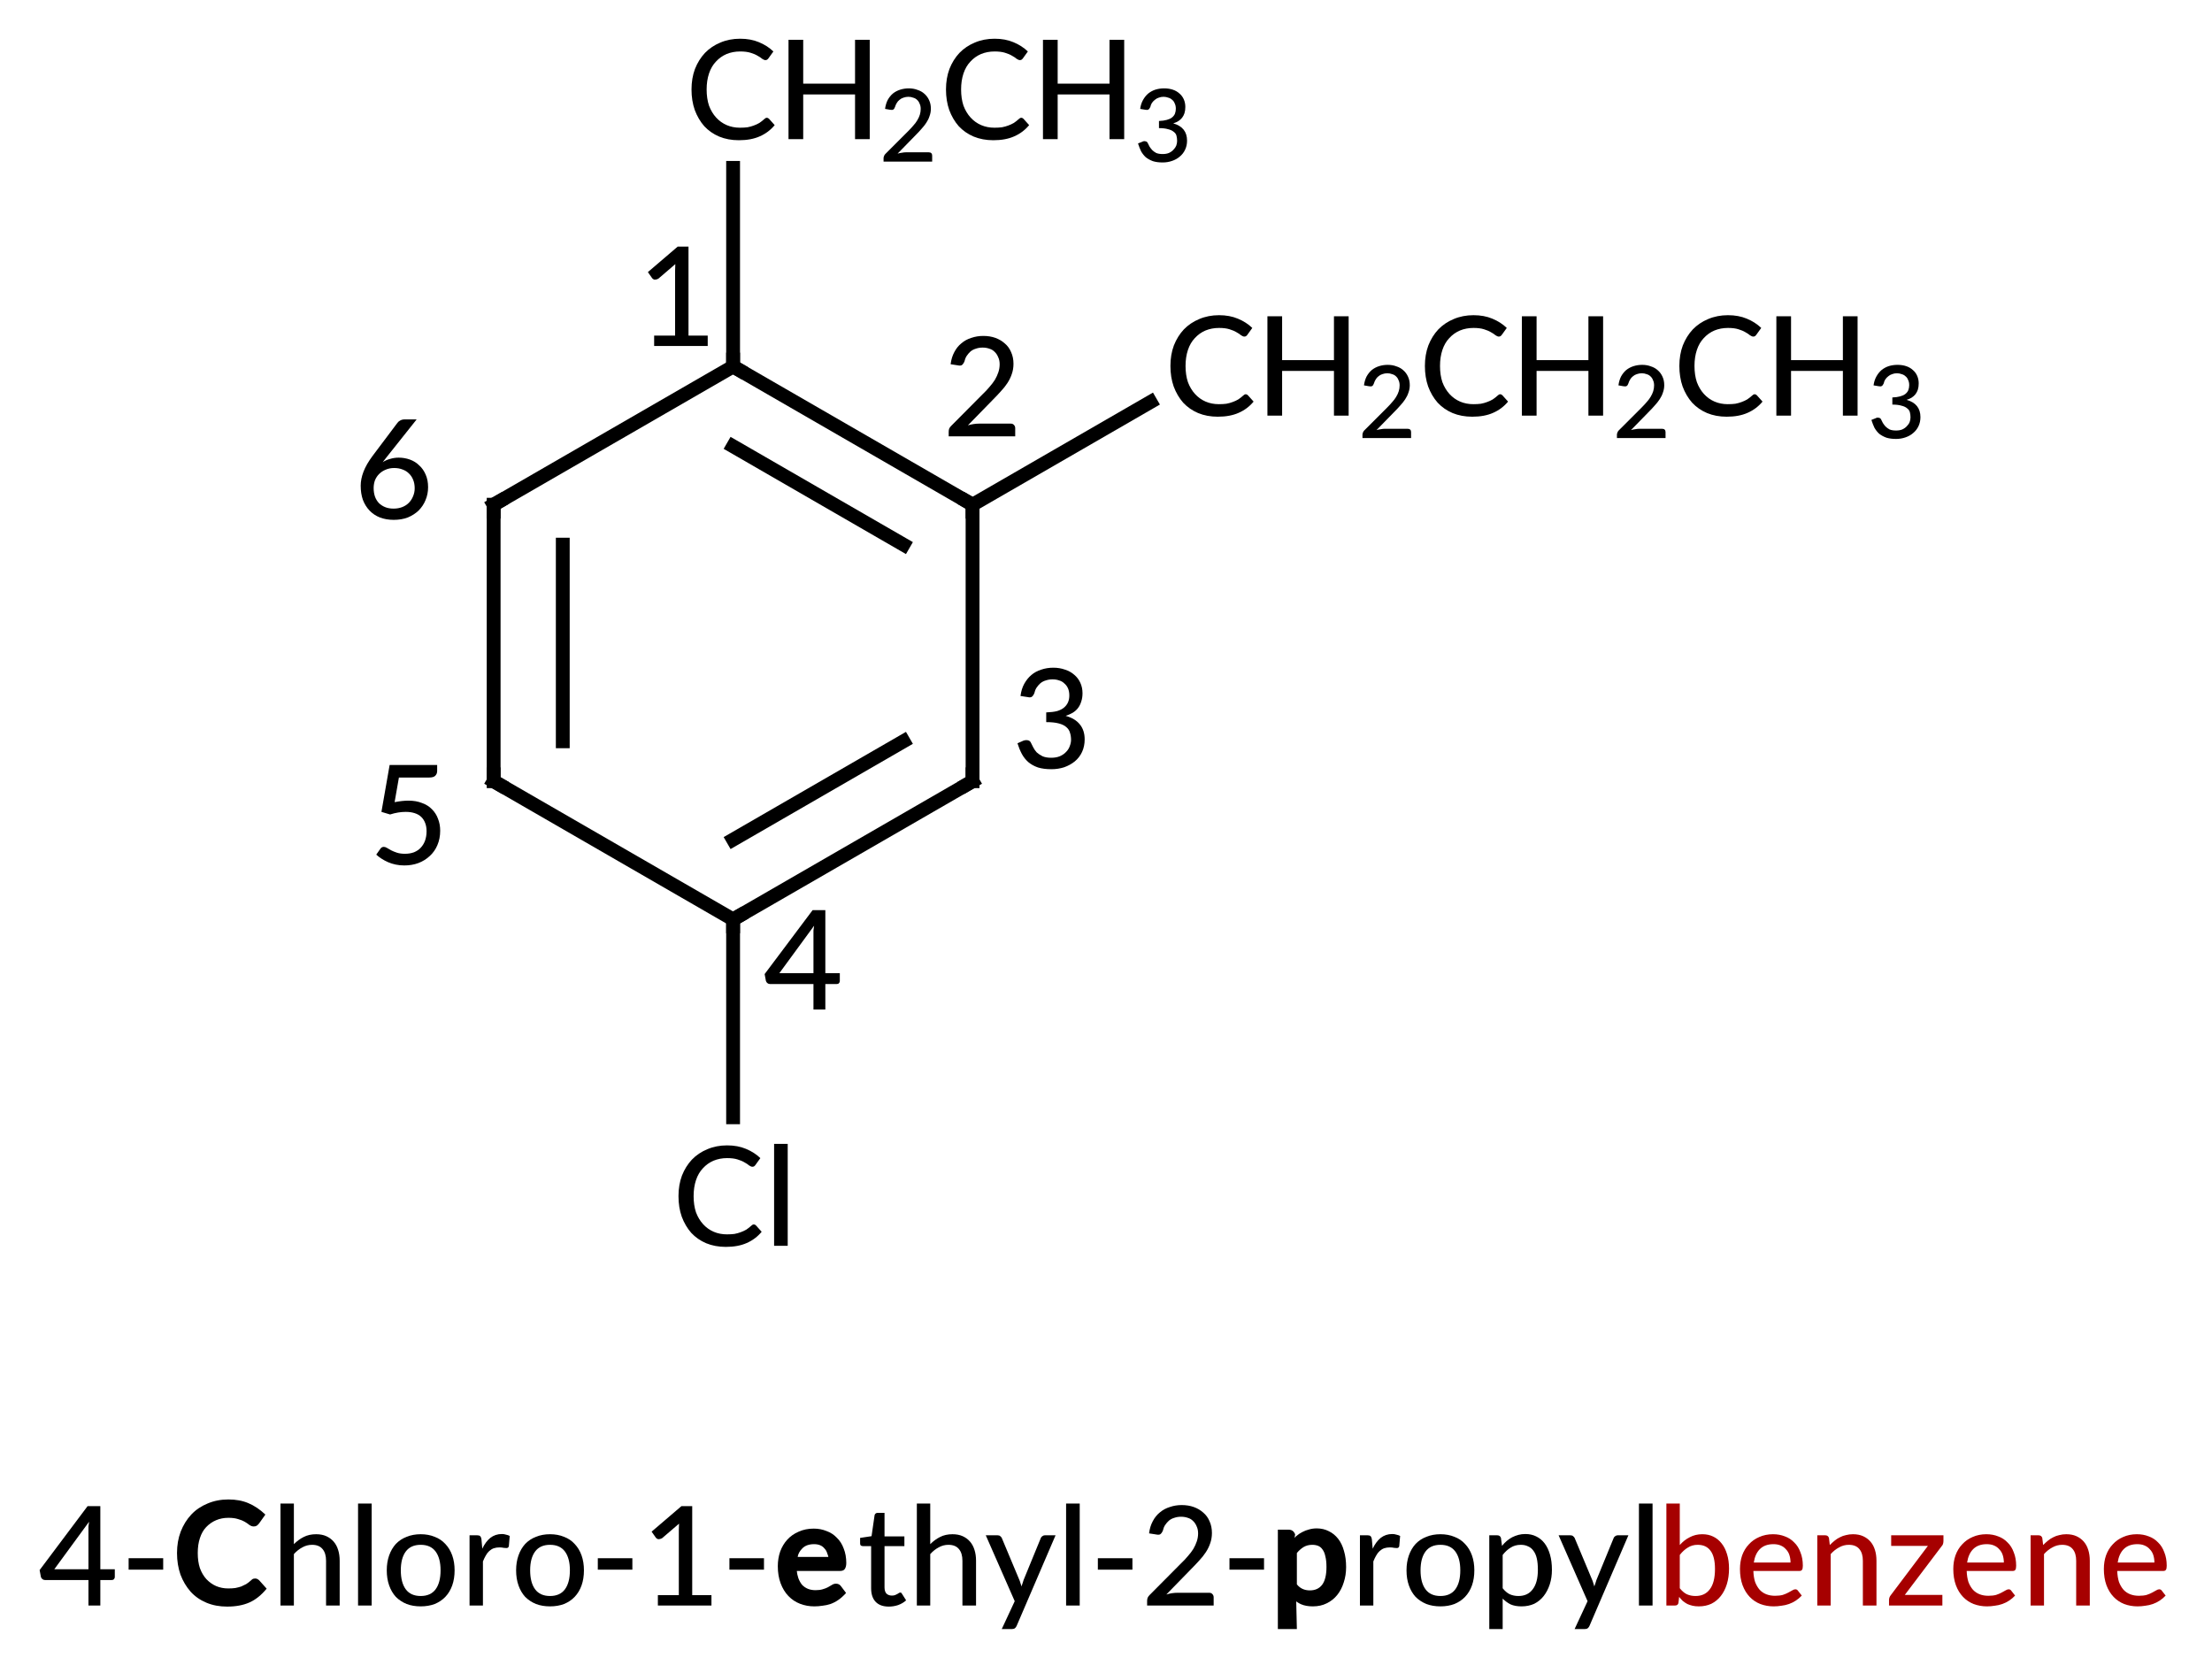 <?xml version="1.0"?>
<!DOCTYPE svg PUBLIC '-//W3C//DTD SVG 1.0//EN'
          'http://www.w3.org/TR/2001/REC-SVG-20010904/DTD/svg10.dtd'>
<svg style="fill-opacity:1; color-rendering:auto; color-interpolation:auto; text-rendering:auto; stroke:black; stroke-linecap:square; stroke-miterlimit:10; shape-rendering:auto; stroke-opacity:1; fill:black; stroke-dasharray:none; font-weight:normal; stroke-width:1; font-family:'Dialog'; font-style:normal; stroke-linejoin:miter; font-size:12px; stroke-dashoffset:0; image-rendering:auto;" xmlns="http://www.w3.org/2000/svg" width="160" viewBox="0 0 160.0 121.0" xmlns:xlink="http://www.w3.org/1999/xlink" height="121"
><!--Generated in ChemDoodle 11.7.0: PD94bWwgdmVyc2lvbj0iMS4wIiBlbmNvZGluZz0iVVRGLTgiIHN0YW5kYWxvbmU9Im5vIj8+DQo8ZCBmPSJzOmljeG1sIiBpZD0iMSIgbXY9InM6My4zLjAiIHA9InM6Q2hlbURvb2RsZSIgcGM9Imk6MSIgcHI9Imk6MSIgdj0iczoxMS43LjAiPg0KICAgIDxwIGIxMD0iYjp0cnVlIiBiMTA1PSJiOnRydWUiIGIxMDY9ImI6ZmFsc2UiIGIxMDc9ImI6ZmFsc2UiIGIxMDk9ImI6ZmFsc2UiIGIxMTA9ImI6ZmFsc2UiIGIxMTE9ImI6dHJ1ZSIgYjExMj0iYjp0cnVlIiBiMTE0PSJiOnRydWUiIGIxMTU9ImI6ZmFsc2UiIGIxMTY9ImI6dHJ1ZSIgYjExOD0iYjp0cnVlIiBiMTIxPSJiOnRydWUiIGIxMjk9ImI6ZmFsc2UiIGIxMzE9ImI6ZmFsc2UiIGIxMzI9ImI6ZmFsc2UiIGIxMzM9ImI6dHJ1ZSIgYjE0NT0iYjpmYWxzZSIgYjE0Nj0iYjp0cnVlIiBiMTQ3PSJiOmZhbHNlIiBiMTUyPSJiOmZhbHNlIiBiMTU1PSJiOnRydWUiIGIxNjY9ImI6dHJ1ZSIgYjE2Nz0iYjp0cnVlIiBiMTcwPSJiOmZhbHNlIiBiMTcxPSJiOnRydWUiIGIxNzM9ImI6dHJ1ZSIgYjE3OT0iYjp0cnVlIiBiMjAxPSJiOmZhbHNlIiBiMjE2PSJiOnRydWUiIGIyMjY9ImI6dHJ1ZSIgYjIyNz0iYjpmYWxzZSIgYjIzPSJiOnRydWUiIGIyND0iYjp0cnVlIiBiMjQ1PSJiOnRydWUiIGIyNDY9ImI6dHJ1ZSIgYjI0Nz0iYjpmYWxzZSIgYjI0OD0iYjpmYWxzZSIgYjI1NT0iYjpmYWxzZSIgYjI1Nj0iYjp0cnVlIiBiMzU9ImI6ZmFsc2UiIGI0MD0iYjpmYWxzZSIgYjQxPSJiOnRydWUiIGI0Mj0iYjpmYWxzZSIgYjkwPSJiOmZhbHNlIiBiOTM9ImI6dHJ1ZSIgYzEwPSJjOjEyOCwxMjgsMTI4IiBjMTE9ImM6MTI4LDAsMCIgYzEyPSJjOjAsMCwwIiBjMTk9ImM6MCwwLDAiIGMyPSJjOjAsMCwwIiBjMz0iYzowLDAsMCIgYzQ9ImM6MTI4LDEyOCwxMjgiIGM1PSJjOjI1NSwyNTUsMjU1IiBjNj0iYzowLDAsMCIgYzc9ImM6MjU1LDI1NSwyNTUiIGM4PSJjOjAsMCwwIiBjOT0iYzowLDAsMCIgZjE9ImY6MjAuMCIgZjEwPSJmOjEwLjAiIGYxMT0iZjowLjUyMzU5ODgiIGYxMj0iZjo1LjAiIGYxMz0iZjozLjAiIGYxND0iZjoxLjIiIGYxNT0iZjowLjAiIGYxNj0iZjo2LjAiIGYxNz0iZjoyLjAiIGYxOD0iZjo0LjAiIGYxOT0iZjowLjEwNDcxOTc2IiBmMj0iZjoxLjAiIGYyMT0iZjoyLjAiIGYyMj0iZjozLjAiIGYyMz0iZjowLjAiIGYyND0iZjoxMC4wIiBmMjU9ImY6MS4wIiBmMjg9ImY6MS4wIiBmMjk9ImY6MS4wIiBmMz0iZjowLjUiIGYzMD0iZjowLjMiIGYzMT0iZjowLjMiIGYzND0iZjo2LjAiIGYzNT0iZjo1LjQ5Nzc4NyIgZjM2PSJmOjAuNyIgZjM3PSJmOjEuMCIgZjM4PSJmOjMuMCIgZjM5PSJmOjEuMiIgZjQ9ImY6NS4wIiBmNDA9ImY6MC4wIiBmNDE9ImY6MS4wIiBmNDI9ImY6MTAuMCIgZjQzPSJmOjEwLjAiIGY0ND0iZjowLjUyMzU5ODgiIGY0NT0iZjo1LjAiIGY0Nj0iZjoxLjAiIGY0Nz0iZjozLjAiIGY0OD0iZjoxLjIiIGY0OT0iZjowLjAiIGY1PSJmOjAuMTUiIGY1MT0iZjoyMC4wIiBmNTI9ImY6NS4wIiBmNTM9ImY6MTUuMCIgZjU0PSJmOjAuMyIgZjU1PSJmOjEuMCIgZjU2PSJmOjAuNSIgZjU3PSJmOjEuMCIgZjU4PSJmOjUuMCIgZjU5PSJmOjQuMCIgZjY9ImY6MS4wNDcxOTc2IiBmNjE9ImY6Mi4wIiBmNjI9ImY6MTAuMCIgZjYzPSJmOjAuNSIgZjY1PSJmOjUuMCIgZjY2PSJmOjQuMCIgZjY3PSJmOjIwLjAiIGY2OD0iZjowLjQiIGY2OT0iZjozLjAiIGY3PSJmOjEuNSIgZjcwPSJmOjEyLjAiIGY3MT0iZjoxMC4wIiBmOT0iZjowLjciIGkxNT0iaToyIiBpMTY9Imk6MCIgaTE3PSJpOjAiIGkyPSJpOjc5MiIgaTIyPSJpOjIiIGkyNj0iaToxIiBpMz0iaTo2MTIiIGkzMz0iaTowIiBpMzc9Imk6MCIgaTQ9Imk6MzYiIGk0MD0iaToxIiBpNDM9Imk6MSIgaTU9Imk6MzYiIGk2PSJpOjM2IiBpNz0iaTozNiIgaWQ9IjIiIHMyMD0iczpCYXNpYyIgczIyPSJzOkFuZ3N0cm9tIiB0MT0idDpMYXRvIE1lZGl1bSwwLDEwIiB0Mj0idDpMYXRvIE1lZGl1bSwwLDEwIi8+DQogICAgPGFuIGE9InM6bnVsbCIgY2k9InM6bnVsbCIgY249InM6bnVsbCIgY3M9InM6bnVsbCIgZD0iczpudWxsIiBpZD0iMyIgaz0iczpudWxsIiB0PSJzOm51bGwiLz4NCiAgICA8Y3QgaWQ9IjQiPg0KICAgICAgICA8X2MgYj0iMCIgZz0iMCIgcj0iMTY2Ii8+DQogICAgPC9jdD4NCiAgICA8ZnQgaWQ9IjUiPg0KICAgICAgICA8X2YgdmFsdWU9IkxhdG8gTWVkaXVtIi8+DQogICAgPC9mdD4NCiAgICA8YSBhdDI9ImI6ZmFsc2UiIGF0Mz0iZDowLjAiIGF0ND0iaTowIiBjbzE9ImI6ZmFsc2UiIGlkPSI2IiBsPSJzOkMiIHA9InAzOjQ5OS4wMjcxNiwyODUuNTExNzIsMC4wIi8+DQogICAgPGEgYXQyPSJiOmZhbHNlIiBhdDM9ImQ6MC4wIiBhdDQ9Imk6MCIgY28xPSJiOmZhbHNlIiBpZD0iNyIgbD0iczpDIiBwPSJwMzo0ODEuNzA2NjcsMjk1LjUxMTcyLDAuMCIvPg0KICAgIDxhIGF0Mj0iYjpmYWxzZSIgYXQzPSJkOjAuMCIgYXQ0PSJpOjAiIGNvMT0iYjpmYWxzZSIgaWQ9IjgiIGw9InM6Q0gyQ0gzIiBwPSJwMzo0OTkuMDI3MTYsMjY1LjUxMTcyLDAuMCIvPg0KICAgIDxhIGF0Mj0iYjpmYWxzZSIgYXQzPSJkOjAuMCIgYXQ0PSJpOjAiIGNvMT0iYjpmYWxzZSIgaWQ9IjkiIGw9InM6QyIgcD0icDM6NTE2LjM0NzY2LDI5NS41MTE3MiwwLjAiLz4NCiAgICA8YSBhdDI9ImI6ZmFsc2UiIGF0Mz0iZDowLjAiIGF0ND0iaTowIiBjbzE9ImI6ZmFsc2UiIGlkPSIxMCIgbD0iczpDIiBwPSJwMzo0ODEuNzA2NjcsMzE1LjUxMTcyLDAuMCIvPg0KICAgIDxhIGF0Mj0iYjpmYWxzZSIgYXQzPSJkOjAuMCIgYXQ0PSJpOjAiIGNvMT0iYjpmYWxzZSIgaWQ9IjExIiBsPSJzOkNIMkNIMkNIMyIgcD0icDM6NTMzLjY2ODE1LDI4NS41MTE3MiwwLjAiLz4NCiAgICA8YSBhdDI9ImI6ZmFsc2UiIGF0Mz0iZDowLjAiIGF0ND0iaTowIiBjbzE9ImI6ZmFsc2UiIGlkPSIxMiIgbD0iczpDIiBwPSJwMzo1MTYuMzQ3NjYsMzE1LjUxMTcyLDAuMCIvPg0KICAgIDxhIGF0Mj0iYjpmYWxzZSIgYXQzPSJkOjAuMCIgYXQ0PSJpOjAiIGNvMT0iYjpmYWxzZSIgaWQ9IjEzIiBsPSJzOkMiIHA9InAzOjQ5OS4wMjcxNiwzMjUuNTExNzIsMC4wIi8+DQogICAgPGEgYXQyPSJiOmZhbHNlIiBhdDM9ImQ6MC4wIiBhdDQ9Imk6MCIgY28xPSJiOmZhbHNlIiBpZD0iMTQiIGw9InM6Q2wiIHA9InAzOjQ5OS4wMjcxNiwzNDUuNTExNzIsMC4wIi8+DQogICAgPGIgYTE9Imk6NiIgYTI9Imk6NyIgYm8yPSJiOmZhbHNlIiBibzM9Imk6MiIgY28xPSJiOmZhbHNlIiBpZD0iMTUiIHQ9InM6U2luZ2xlIiB6bz0iczoxMzIiLz4NCiAgICA8YiBhMT0iaTo2IiBhMj0iaTo4IiBibzI9ImI6ZmFsc2UiIGJvMz0iaToyIiBjbzE9ImI6ZmFsc2UiIGlkPSIxNiIgdD0iczpTaW5nbGUiIHpvPSJzOjEzOCIvPg0KICAgIDxiIGExPSJpOjkiIGEyPSJpOjYiIGJvMj0iYjpmYWxzZSIgYm8zPSJpOjIiIGNvMT0iYjpmYWxzZSIgaWQ9IjE3IiB0PSJzOkRvdWJsZSIgem89InM6MTM3Ii8+DQogICAgPGIgYTE9Imk6NyIgYTI9Imk6MTAiIGJvMj0iYjpmYWxzZSIgYm8zPSJpOjIiIGNvMT0iYjpmYWxzZSIgaWQ9IjE4IiB0PSJzOkRvdWJsZSIgem89InM6MTMzIi8+DQogICAgPGIgYTE9Imk6OSIgYTI9Imk6MTEiIGJvMj0iYjpmYWxzZSIgYm8zPSJpOjIiIGNvMT0iYjpmYWxzZSIgaWQ9IjE5IiB0PSJzOlNpbmdsZSIgem89InM6MTQwIi8+DQogICAgPGIgYTE9Imk6MTIiIGEyPSJpOjkiIGJvMj0iYjpmYWxzZSIgYm8zPSJpOjIiIGNvMT0iYjpmYWxzZSIgaWQ9IjIwIiB0PSJzOlNpbmdsZSIgem89InM6MTM2Ii8+DQogICAgPGIgYTE9Imk6MTAiIGEyPSJpOjEzIiBibzI9ImI6ZmFsc2UiIGJvMz0iaToyIiBjbzE9ImI6ZmFsc2UiIGlkPSIyMSIgdD0iczpTaW5nbGUiIHpvPSJzOjEzNCIvPg0KICAgIDxiIGExPSJpOjEzIiBhMj0iaToxMiIgYm8yPSJiOmZhbHNlIiBibzM9Imk6MiIgY28xPSJiOmZhbHNlIiBpZD0iMjIiIHQ9InM6RG91YmxlIiB6bz0iczoxMzUiLz4NCiAgICA8YiBhMT0iaToxMyIgYTI9Imk6MTQiIGJvMj0iYjpmYWxzZSIgYm8zPSJpOjIiIGNvMT0iYjpmYWxzZSIgaWQ9IjIzIiB0PSJzOlNpbmdsZSIgem89InM6MTM5Ii8+DQogICAgPGxhIGNvMT0iYjpmYWxzZSIgaWQ9IjI0IiBwMT0icDI6NDUxLjU4NTA4LDM3MS41MzIyMyIgcDI9InAyOjQ1MS41ODUwOCwzNzEuNTMyMjMiIHNoMjI9ImY6MC4wIiBzaDM9ImI6ZmFsc2UiIHNoND0iYjpmYWxzZSIgc2g1PSJiOmZhbHNlIiB0PSJzOjQtQ2hsb3JvLTEtZXRoeWwtMi1wcm9weWxiZW56ZW5lIj4NCiAgICAgICAgPF9mIGE9Imk6MCIgdz0iZjotMS4wIj4NCiAgICAgICAgICAgIDxyPjQtPC9yPg0KICAgICAgICAgICAgPHIgZD0iczpiIj5DPC9yPg0KICAgICAgICAgICAgPHI+aGxvcm8tMS08L3I+DQogICAgICAgICAgICA8ciBkPSJzOmIiPmU8L3I+DQogICAgICAgICAgICA8cj50aHlsLTItPC9yPg0KICAgICAgICAgICAgPHIgZD0iczpiIj5wPC9yPg0KICAgICAgICAgICAgPHI+cm9weWw8L3I+DQogICAgICAgICAgICA8ciBjPSJpOjIiPmJlbnplbmU8L3I+DQogICAgICAgIDwvX2Y+DQogICAgPC9sYT4NCiAgICA8bGEgY28xPSJiOmZhbHNlIiBpZD0iMjUiIHAxPSJwMjo0OTUuMDI3MTYsMjgwLjUxMTcyIiBwMj0icDI6NDk1LjAyNzE2LDI4MC41MTE3MiIgc2gxMj0idDpMYXRvIE1lZGl1bSwwLDEyIiBzaDIyPSJmOjAuMCIgc2gzPSJiOmZhbHNlIiBzaDQ9ImI6ZmFsc2UiIHNoNT0iYjpmYWxzZSIgdD0iczoxIj4NCiAgICAgICAgPF9mIGE9Imk6MCIgdz0iZjotMS4wIj4NCiAgICAgICAgICAgIDxyPjE8L3I+DQogICAgICAgIDwvX2Y+DQogICAgPC9sYT4NCiAgICA8bGEgY28xPSJiOmZhbHNlIiBpZD0iMjYiIHAxPSJwMjo1MjIuMDI3MTYsMzExLjAxMTcyIiBwMj0icDI6NTIyLjAyNzE2LDMxMS4wMTE3MiIgc2gxMj0idDpMYXRvIE1lZGl1bSwwLDEyIiBzaDIyPSJmOi04LjIwNjY3NkUtOSIgc2gzPSJiOmZhbHNlIiBzaDQ9ImI6ZmFsc2UiIHNoNT0iYjpmYWxzZSIgdD0iczozIj4NCiAgICAgICAgPF9mIGE9Imk6MCIgdz0iZjotMS4wIj4NCiAgICAgICAgICAgIDxyPjM8L3I+DQogICAgICAgIDwvX2Y+DQogICAgPC9sYT4NCiAgICA8bGEgY28xPSJiOmZhbHNlIiBpZD0iMjciIHAxPSJwMjo1MDQuMDI3MTYsMzI4LjUxMTcyIiBwMj0icDI6NTA0LjAyNzE2LDMyOC41MTE3MiIgc2gxMj0idDpMYXRvIE1lZGl1bSwwLDEyIiBzaDIyPSJmOjAuMCIgc2gzPSJiOmZhbHNlIiBzaDQ9ImI6ZmFsc2UiIHNoNT0iYjpmYWxzZSIgdD0iczo0Ij4NCiAgICAgICAgPF9mIGE9Imk6MCIgdz0iZjotMS4wIj4NCiAgICAgICAgICAgIDxyPjQ8L3I+DQogICAgICAgIDwvX2Y+DQogICAgPC9sYT4NCiAgICA8bGEgY28xPSJiOmZhbHNlIiBpZD0iMjgiIHAxPSJwMjo0NzUuNTI3MTYsMzE4LjAxMTcyIiBwMj0icDI6NDc1LjUyNzE2LDMxOC4wMTE3MiIgc2gxMj0idDpMYXRvIE1lZGl1bSwwLDEyIiBzaDIyPSJmOjAuMCIgc2gzPSJiOmZhbHNlIiBzaDQ9ImI6ZmFsc2UiIHNoNT0iYjpmYWxzZSIgdD0iczo1Ij4NCiAgICAgICAgPF9mIGE9Imk6MCIgdz0iZjotMS4wIj4NCiAgICAgICAgICAgIDxyPjU8L3I+DQogICAgICAgIDwvX2Y+DQogICAgPC9sYT4NCiAgICA8bGEgY28xPSJiOmZhbHNlIiBpZD0iMjkiIHAxPSJwMjo0NzQuNTI3MTYsMjkzLjAxMTcyIiBwMj0icDI6NDc0LjUyNzE2LDI5My4wMTE3MiIgc2gxMj0idDpMYXRvIE1lZGl1bSwwLDEyIiBzaDIyPSJmOjAuMCIgc2gzPSJiOmZhbHNlIiBzaDQ9ImI6ZmFsc2UiIHNoNT0iYjpmYWxzZSIgdD0iczo2Ij4NCiAgICAgICAgPF9mIGE9Imk6MCIgdz0iZjotMS4wIj4NCiAgICAgICAgICAgIDxyPjY8L3I+DQogICAgICAgIDwvX2Y+DQogICAgPC9sYT4NCiAgICA8bGEgY28xPSJiOmZhbHNlIiBpZD0iMzAiIHAxPSJwMjo1MTcuMDI3MTYsMjg3LjAxMTcyIiBwMj0icDI6NTE3LjAyNzE2LDI4Ny4wMTE3MiIgc2gxMj0idDpMYXRvIE1lZGl1bSwwLDEyIiBzaDIyPSJmOi0yLjAzMjM0MjFFLTciIHNoMz0iYjpmYWxzZSIgc2g0PSJiOmZhbHNlIiBzaDU9ImI6ZmFsc2UiIHQ9InM6MiI+DQogICAgICAgIDxfZiBhPSJpOjAiIHc9ImY6LTEuMCI+DQogICAgICAgICAgICA8cj4yPC9yPg0KICAgICAgICA8L19mPg0KICAgIDwvbGE+DQo8L2Q+DQo=--><defs id="genericDefs"
  /><g
  ><g transform="translate(-446,-259)" style="font-size:10px; text-rendering:geometricPrecision; color-rendering:optimizeQuality; image-rendering:optimizeQuality; font-family:'Lato Medium'; color-interpolation:linearRGB;"
    ><path style="stroke:none;" d="M452.398 372.517 L452.398 369.72 Q452.398 369.579 452.398 369.423 Q452.413 369.251 452.445 369.079 L449.929 372.517 L452.398 372.517 ZM454.304 372.517 L454.304 373.079 Q454.304 373.173 454.241 373.235 Q454.195 373.298 454.085 373.298 L453.257 373.298 L453.257 375.142 L452.398 375.142 L452.398 373.298 L449.257 373.298 Q449.148 373.298 449.07 373.235 Q448.991 373.173 448.96 373.079 L448.866 372.579 L452.335 367.954 L453.257 367.954 L453.257 372.517 L454.304 372.517 Z"
      /><path style="stroke:none;" d="M455.304 371.72 L457.804 371.72 L457.804 372.548 L455.304 372.548 L455.304 371.72 Z"
      /><path style="stroke:none;" d="M464.46 373.188 Q464.616 373.188 464.757 373.329 L465.288 373.923 Q464.71 374.626 464.038 374.923 Q463.366 375.22 462.429 375.22 Q461.601 375.22 460.929 374.938 Q460.257 374.657 459.788 374.142 Q459.32 373.61 459.054 372.907 Q458.804 372.188 458.804 371.345 Q458.804 370.501 459.07 369.798 Q459.351 369.079 459.835 368.563 Q460.32 368.048 461.007 367.767 Q461.695 367.47 462.523 367.47 Q463.335 367.47 463.96 367.735 Q464.601 368.001 465.195 368.563 L464.741 369.204 Q464.679 369.282 464.585 369.36 Q464.491 369.423 464.351 369.423 Q464.195 369.423 464.038 369.313 Q463.882 369.188 463.695 369.079 Q463.507 368.97 463.226 368.892 Q462.945 368.798 462.523 368.798 Q462.038 368.798 461.632 368.97 Q461.226 369.142 460.913 369.47 Q460.616 369.782 460.46 370.267 Q460.304 370.735 460.304 371.345 Q460.304 371.97 460.46 372.438 Q460.632 372.907 460.929 373.235 Q461.241 373.563 461.632 373.735 Q462.038 373.907 462.507 373.907 Q462.804 373.907 463.023 373.876 Q463.257 373.829 463.445 373.767 Q463.632 373.688 463.804 373.595 Q463.976 373.485 464.132 373.345 Q464.195 373.282 464.257 373.235 Q464.335 373.188 464.46 373.188 Z"
      /><path style="stroke:none;" d="M467.257 370.704 Q467.585 370.376 467.96 370.188 Q468.351 369.985 468.866 369.985 Q469.288 369.985 469.601 370.126 Q469.913 370.267 470.132 370.517 Q470.351 370.767 470.46 371.126 Q470.57 371.47 470.57 371.907 L470.57 375.142 L469.585 375.142 L469.585 371.907 Q469.585 371.36 469.335 371.063 Q469.085 370.751 468.57 370.751 Q468.195 370.751 467.866 370.938 Q467.538 371.11 467.257 371.423 L467.257 375.142 L466.288 375.142 L466.288 367.767 L467.257 367.767 L467.257 370.704 ZM472.883 367.767 L472.883 375.142 L471.899 375.142 L471.899 367.767 L472.883 367.767 ZM476.43 369.985 Q476.992 369.985 477.445 370.173 Q477.898 370.345 478.211 370.688 Q478.539 371.032 478.711 371.517 Q478.883 372.001 478.883 372.595 Q478.883 373.204 478.711 373.688 Q478.539 374.173 478.211 374.517 Q477.898 374.845 477.445 375.032 Q476.992 375.204 476.43 375.204 Q475.867 375.204 475.414 375.032 Q474.961 374.845 474.633 374.517 Q474.32 374.173 474.148 373.688 Q473.976 373.204 473.976 372.595 Q473.976 372.001 474.148 371.517 Q474.32 371.032 474.633 370.688 Q474.961 370.345 475.414 370.173 Q475.867 369.985 476.43 369.985 ZM476.43 374.454 Q477.148 374.454 477.508 373.97 Q477.867 373.485 477.867 372.595 Q477.867 371.72 477.508 371.235 Q477.148 370.751 476.43 370.751 Q475.711 370.751 475.351 371.235 Q474.992 371.72 474.992 372.595 Q474.992 373.485 475.351 373.97 Q475.711 374.454 476.43 374.454 ZM480.885 371.032 Q481.12 370.532 481.464 370.251 Q481.823 369.97 482.307 369.97 Q482.464 369.97 482.604 370.017 Q482.76 370.048 482.87 370.11 L482.807 370.845 Q482.776 370.985 482.635 370.985 Q482.573 370.985 482.432 370.97 Q482.292 370.938 482.135 370.938 Q481.901 370.938 481.714 371.001 Q481.542 371.063 481.385 371.204 Q481.245 371.329 481.135 371.532 Q481.026 371.72 480.932 371.954 L480.932 375.142 L479.964 375.142 L479.964 370.063 L480.526 370.063 Q480.682 370.063 480.729 370.126 Q480.792 370.173 480.823 370.329 L480.885 371.032 ZM485.785 369.985 Q486.347 369.985 486.8 370.173 Q487.254 370.345 487.566 370.688 Q487.894 371.032 488.066 371.517 Q488.238 372.001 488.238 372.595 Q488.238 373.204 488.066 373.688 Q487.894 374.173 487.566 374.517 Q487.254 374.845 486.8 375.032 Q486.347 375.204 485.785 375.204 Q485.222 375.204 484.769 375.032 Q484.316 374.845 483.988 374.517 Q483.675 374.173 483.504 373.688 Q483.332 373.204 483.332 372.595 Q483.332 372.001 483.504 371.517 Q483.675 371.032 483.988 370.688 Q484.316 370.345 484.769 370.173 Q485.222 369.985 485.785 369.985 ZM485.785 374.454 Q486.504 374.454 486.863 373.97 Q487.222 373.485 487.222 372.595 Q487.222 371.72 486.863 371.235 Q486.504 370.751 485.785 370.751 Q485.066 370.751 484.707 371.235 Q484.347 371.72 484.347 372.595 Q484.347 373.485 484.707 373.97 Q485.066 374.454 485.785 374.454 ZM489.241 371.72 L491.741 371.72 L491.741 372.548 L489.241 372.548 L489.241 371.72 ZM497.461 374.392 L497.461 375.142 L493.586 375.142 L493.586 374.392 L495.101 374.392 L495.101 369.688 Q495.101 369.47 495.117 369.22 L493.898 370.267 Q493.82 370.313 493.742 370.329 Q493.679 370.345 493.617 370.345 Q493.554 370.329 493.508 370.298 Q493.461 370.267 493.429 370.22 L493.133 369.798 L495.289 367.954 L496.07 367.954 L496.07 374.392 L497.461 374.392 ZM498.761 371.72 L501.261 371.72 L501.261 372.548 L498.761 372.548 L498.761 371.72 Z"
      /><path style="stroke:none;" d="M505.917 371.626 Q505.917 371.579 505.839 371.376 Q505.776 371.157 505.636 371.017 Q505.511 370.86 505.323 370.782 Q505.136 370.704 504.886 370.704 Q504.339 370.704 504.042 371.001 Q503.745 371.298 503.698 371.626 L505.917 371.626 ZM507.198 374.235 Q506.886 374.579 506.62 374.751 Q506.37 374.923 506.073 375.032 Q505.792 375.126 505.495 375.157 Q505.198 375.204 504.901 375.204 Q504.355 375.204 503.87 375.017 Q503.386 374.829 503.026 374.454 Q502.667 374.079 502.464 373.532 Q502.261 372.985 502.261 372.298 Q502.261 371.735 502.433 371.235 Q502.62 370.735 502.948 370.376 Q503.292 370.001 503.776 369.798 Q504.261 369.579 504.855 369.579 Q505.355 369.579 505.776 369.751 Q506.214 369.907 506.526 370.235 Q506.855 370.548 507.026 371.017 Q507.214 371.485 507.214 372.063 Q507.214 372.345 507.105 372.501 Q507.011 372.642 506.761 372.642 L503.636 372.642 Q503.651 372.86 503.745 373.157 Q503.855 373.454 504.026 373.657 Q504.214 373.845 504.448 373.938 Q504.683 374.032 504.995 374.032 Q505.292 374.032 505.495 373.97 Q505.714 373.907 505.87 373.829 Q506.042 373.735 506.167 373.657 Q506.308 373.563 506.464 373.563 Q506.698 373.563 506.823 373.735 L507.198 374.235 Z"
      /><path style="stroke:none;" d="M510.292 375.22 Q509.667 375.22 509.339 374.876 Q509.011 374.532 509.011 373.892 L509.011 370.845 L508.417 370.845 Q508.323 370.845 508.261 370.798 Q508.214 370.751 508.214 370.642 L508.214 370.251 L509.042 370.126 L509.261 368.61 Q509.276 368.532 509.339 368.485 Q509.401 368.438 509.48 368.438 L509.98 368.438 L509.98 370.142 L511.417 370.142 L511.417 370.845 L509.98 370.845 L509.98 373.829 Q509.98 374.126 510.12 374.282 Q510.276 374.423 510.511 374.423 Q510.636 374.423 510.73 374.392 Q510.839 374.345 510.901 374.313 Q510.98 374.267 511.026 374.235 Q511.073 374.204 511.12 374.204 Q511.167 374.204 511.183 374.22 Q511.214 374.235 511.245 374.298 L511.542 374.767 Q511.308 374.985 510.964 375.11 Q510.636 375.22 510.292 375.22 ZM513.287 370.704 Q513.615 370.376 513.99 370.188 Q514.381 369.985 514.896 369.985 Q515.318 369.985 515.631 370.126 Q515.943 370.267 516.162 370.517 Q516.381 370.767 516.49 371.126 Q516.6 371.47 516.6 371.907 L516.6 375.142 L515.615 375.142 L515.615 371.907 Q515.615 371.36 515.365 371.063 Q515.115 370.751 514.6 370.751 Q514.225 370.751 513.896 370.938 Q513.568 371.11 513.287 371.423 L513.287 375.142 L512.318 375.142 L512.318 367.767 L513.287 367.767 L513.287 370.704 ZM522.351 370.063 L519.539 376.61 Q519.492 376.72 519.414 376.782 Q519.335 376.845 519.195 376.845 L518.46 376.845 L519.398 374.829 L517.304 370.063 L518.164 370.063 Q518.289 370.063 518.351 370.126 Q518.429 370.188 518.46 370.251 L519.742 373.313 Q519.789 373.423 519.82 373.548 Q519.867 373.657 519.882 373.767 Q519.914 373.657 519.96 373.548 Q520.007 373.423 520.039 373.298 L521.289 370.251 Q521.32 370.173 521.398 370.126 Q521.476 370.063 521.57 370.063 L522.351 370.063 ZM524.099 367.767 L524.099 375.142 L523.114 375.142 L523.114 367.767 L524.099 367.767 ZM525.411 371.72 L527.911 371.72 L527.911 372.548 L525.411 372.548 L525.411 371.72 ZM533.459 374.22 Q533.615 374.22 533.693 374.313 Q533.787 374.407 533.787 374.548 L533.787 375.142 L528.974 375.142 L528.974 374.813 Q528.974 374.704 529.006 374.595 Q529.053 374.485 529.146 374.392 L531.412 372.11 Q531.709 371.829 531.928 371.563 Q532.162 371.298 532.318 371.048 Q532.474 370.782 532.568 370.501 Q532.662 370.22 532.662 369.923 Q532.662 369.626 532.553 369.407 Q532.459 369.173 532.287 369.017 Q532.131 368.86 531.912 368.798 Q531.693 368.72 531.428 368.72 Q531.162 368.72 530.943 368.798 Q530.724 368.86 530.553 369.001 Q530.396 369.142 530.271 369.329 Q530.162 369.501 530.115 369.72 Q530.037 369.907 529.928 369.985 Q529.834 370.048 529.615 370.001 L529.115 369.923 Q529.178 369.423 529.381 369.048 Q529.584 368.657 529.896 368.407 Q530.209 368.142 530.615 368.017 Q531.021 367.876 531.474 367.876 Q531.959 367.876 532.349 368.017 Q532.74 368.157 533.037 368.423 Q533.334 368.673 533.49 369.048 Q533.662 369.423 533.662 369.892 Q533.662 370.298 533.537 370.642 Q533.428 370.97 533.224 371.282 Q533.021 371.595 532.74 371.892 Q532.474 372.188 532.178 372.485 L530.365 374.345 Q530.568 374.282 530.771 374.251 Q530.99 374.22 531.193 374.22 L533.459 374.22 ZM534.931 371.72 L537.431 371.72 L537.431 372.548 L534.931 372.548 L534.931 371.72 Z"
      /><path style="stroke:none;" d="M539.806 373.61 Q539.978 373.829 540.212 373.938 Q540.447 374.048 540.743 374.048 Q541.322 374.048 541.634 373.642 Q541.947 373.22 541.947 372.36 Q541.947 371.892 541.868 371.595 Q541.806 371.282 541.665 371.095 Q541.54 370.907 541.353 370.829 Q541.165 370.751 540.915 370.751 Q540.556 370.751 540.275 370.923 Q540.009 371.095 539.806 371.345 L539.806 373.61 ZM539.618 370.36 Q539.572 370.282 539.775 370.11 Q539.978 369.938 540.197 369.829 Q540.431 369.704 540.681 369.642 Q540.947 369.563 541.243 369.563 Q541.728 369.563 542.118 369.767 Q542.509 369.954 542.79 370.313 Q543.072 370.673 543.212 371.188 Q543.368 371.704 543.368 372.36 Q543.368 372.954 543.197 373.47 Q543.04 373.985 542.728 374.376 Q542.415 374.767 541.962 374.985 Q541.525 375.204 540.962 375.204 Q540.462 375.204 540.103 375.048 Q539.743 374.876 539.759 374.813 L539.806 376.845 L538.431 376.845 L538.431 369.657 L539.212 369.657 Q539.556 369.657 539.681 370.001 L539.618 370.36 Z"
      /><path style="stroke:none;" d="M545.29 371.032 Q545.525 370.532 545.868 370.251 Q546.228 369.97 546.712 369.97 Q546.868 369.97 547.009 370.017 Q547.165 370.048 547.275 370.11 L547.212 370.845 Q547.181 370.985 547.04 370.985 Q546.978 370.985 546.837 370.97 Q546.697 370.938 546.54 370.938 Q546.306 370.938 546.118 371.001 Q545.947 371.063 545.79 371.204 Q545.65 371.329 545.54 371.532 Q545.431 371.72 545.337 371.954 L545.337 375.142 L544.368 375.142 L544.368 370.063 L544.931 370.063 Q545.087 370.063 545.134 370.126 Q545.197 370.173 545.228 370.329 L545.29 371.032 ZM550.19 369.985 Q550.752 369.985 551.205 370.173 Q551.658 370.345 551.971 370.688 Q552.299 371.032 552.471 371.517 Q552.643 372.001 552.643 372.595 Q552.643 373.204 552.471 373.688 Q552.299 374.173 551.971 374.517 Q551.658 374.845 551.205 375.032 Q550.752 375.204 550.19 375.204 Q549.627 375.204 549.174 375.032 Q548.721 374.845 548.393 374.517 Q548.08 374.173 547.908 373.688 Q547.737 373.204 547.737 372.595 Q547.737 372.001 547.908 371.517 Q548.08 371.032 548.393 370.688 Q548.721 370.345 549.174 370.173 Q549.627 369.985 550.19 369.985 ZM550.19 374.454 Q550.908 374.454 551.268 373.97 Q551.627 373.485 551.627 372.595 Q551.627 371.72 551.268 371.235 Q550.908 370.751 550.19 370.751 Q549.471 370.751 549.112 371.235 Q548.752 371.72 548.752 372.595 Q548.752 373.485 549.112 373.97 Q549.471 374.454 550.19 374.454 ZM554.692 373.892 Q554.942 374.204 555.208 374.329 Q555.489 374.454 555.833 374.454 Q556.505 374.454 556.864 373.97 Q557.239 373.485 557.239 372.563 Q557.239 372.079 557.161 371.735 Q557.083 371.392 556.911 371.173 Q556.755 370.954 556.52 370.86 Q556.302 370.751 556.005 370.751 Q555.583 370.751 555.27 370.954 Q554.958 371.142 554.692 371.485 L554.692 373.892 ZM554.645 370.829 Q554.802 370.626 554.989 370.47 Q555.177 370.313 555.38 370.204 Q555.599 370.095 555.833 370.032 Q556.067 369.97 556.333 369.97 Q556.77 369.97 557.114 370.142 Q557.474 370.313 557.724 370.642 Q557.974 370.97 558.114 371.454 Q558.255 371.938 558.255 372.563 Q558.255 373.126 558.099 373.61 Q557.942 374.095 557.661 374.454 Q557.38 374.813 556.974 375.017 Q556.567 375.204 556.052 375.204 Q555.599 375.204 555.27 375.063 Q554.958 374.907 554.692 374.642 L554.692 376.845 L553.724 376.845 L553.724 370.063 L554.302 370.063 Q554.505 370.063 554.567 370.251 L554.645 370.829 ZM563.786 370.063 L560.974 376.61 Q560.927 376.72 560.849 376.782 Q560.771 376.845 560.63 376.845 L559.896 376.845 L560.833 374.829 L558.739 370.063 L559.599 370.063 Q559.724 370.063 559.786 370.126 Q559.864 370.188 559.896 370.251 L561.177 373.313 Q561.224 373.423 561.255 373.548 Q561.302 373.657 561.317 373.767 Q561.349 373.657 561.396 373.548 Q561.442 373.423 561.474 373.298 L562.724 370.251 Q562.755 370.173 562.833 370.126 Q562.911 370.063 563.005 370.063 L563.786 370.063 ZM565.534 367.767 L565.534 375.142 L564.549 375.142 L564.549 367.767 L565.534 367.767 Z"
      /><path d="M567.503 373.892 Q567.753 374.204 568.018 374.329 Q568.299 374.454 568.643 374.454 Q569.315 374.454 569.674 373.97 Q570.049 373.485 570.049 372.501 Q570.049 371.595 569.721 371.173 Q569.409 370.751 568.799 370.751 Q568.393 370.751 568.081 370.954 Q567.768 371.142 567.503 371.485 L567.503 373.892 ZM567.503 370.767 Q567.815 370.407 568.221 370.204 Q568.628 369.985 569.128 369.985 Q569.581 369.985 569.924 370.157 Q570.284 370.329 570.534 370.657 Q570.784 370.97 570.924 371.438 Q571.065 371.892 571.065 372.47 Q571.065 373.079 570.909 373.595 Q570.753 374.095 570.471 374.454 Q570.19 374.813 569.784 375.017 Q569.378 375.204 568.878 375.204 Q568.628 375.204 568.424 375.157 Q568.221 375.11 568.049 375.032 Q567.878 374.938 567.721 374.813 Q567.581 374.673 567.456 374.517 L567.409 374.938 Q567.378 375.142 567.159 375.142 L566.534 375.142 L566.534 367.767 L567.503 367.767 L567.503 370.767 ZM575.513 372.032 Q575.513 371.751 575.435 371.501 Q575.357 371.251 575.185 371.079 Q575.029 370.892 574.795 370.798 Q574.576 370.704 574.279 370.704 Q573.654 370.704 573.295 371.063 Q572.951 371.407 572.857 372.032 L575.513 372.032 ZM576.326 374.423 Q576.138 374.626 575.904 374.782 Q575.67 374.938 575.404 375.032 Q575.138 375.126 574.857 375.157 Q574.576 375.204 574.295 375.204 Q573.779 375.204 573.326 375.032 Q572.888 374.86 572.56 374.517 Q572.232 374.173 572.045 373.673 Q571.857 373.157 571.857 372.501 Q571.857 371.97 572.013 371.517 Q572.185 371.048 572.498 370.72 Q572.81 370.376 573.248 370.188 Q573.701 369.985 574.248 369.985 Q574.716 369.985 575.107 370.142 Q575.498 370.282 575.779 370.579 Q576.076 370.86 576.232 371.298 Q576.404 371.72 576.404 372.267 Q576.404 372.485 576.341 372.563 Q576.295 372.642 576.154 372.642 L572.826 372.642 Q572.841 373.095 572.951 373.438 Q573.076 373.767 573.279 374.001 Q573.482 374.22 573.763 374.329 Q574.045 374.438 574.388 374.438 Q574.716 374.438 574.951 374.376 Q575.185 374.298 575.357 374.204 Q575.529 374.11 575.638 374.048 Q575.763 373.97 575.857 373.97 Q575.982 373.97 576.045 374.063 L576.326 374.423 ZM578.355 370.767 Q578.527 370.595 578.699 370.454 Q578.887 370.298 579.09 370.204 Q579.293 370.095 579.527 370.048 Q579.762 369.985 580.027 369.985 Q580.449 369.985 580.762 370.126 Q581.074 370.267 581.293 370.517 Q581.512 370.767 581.621 371.126 Q581.73 371.47 581.73 371.907 L581.73 375.142 L580.746 375.142 L580.746 371.907 Q580.746 371.36 580.496 371.063 Q580.246 370.751 579.73 370.751 Q579.355 370.751 579.027 370.938 Q578.699 371.11 578.418 371.423 L578.418 375.142 L577.449 375.142 L577.449 370.063 L578.027 370.063 Q578.23 370.063 578.293 370.251 L578.355 370.767 ZM586.575 370.47 Q586.575 370.579 586.544 370.688 Q586.513 370.782 586.45 370.845 L583.779 374.376 L586.497 374.376 L586.497 375.142 L582.638 375.142 L582.638 374.735 Q582.638 374.657 582.669 374.563 Q582.7 374.47 582.779 374.376 L585.45 370.829 L582.794 370.829 L582.794 370.063 L586.575 370.063 L586.575 370.47 ZM590.944 372.032 Q590.944 371.751 590.865 371.501 Q590.787 371.251 590.615 371.079 Q590.459 370.892 590.225 370.798 Q590.006 370.704 589.709 370.704 Q589.084 370.704 588.725 371.063 Q588.381 371.407 588.287 372.032 L590.944 372.032 ZM591.756 374.423 Q591.569 374.626 591.334 374.782 Q591.1 374.938 590.834 375.032 Q590.569 375.126 590.287 375.157 Q590.006 375.204 589.725 375.204 Q589.209 375.204 588.756 375.032 Q588.319 374.86 587.99 374.517 Q587.662 374.173 587.475 373.673 Q587.287 373.157 587.287 372.501 Q587.287 371.97 587.444 371.517 Q587.615 371.048 587.928 370.72 Q588.24 370.376 588.678 370.188 Q589.131 369.985 589.678 369.985 Q590.147 369.985 590.537 370.142 Q590.928 370.282 591.209 370.579 Q591.506 370.86 591.662 371.298 Q591.834 371.72 591.834 372.267 Q591.834 372.485 591.772 372.563 Q591.725 372.642 591.584 372.642 L588.256 372.642 Q588.272 373.095 588.381 373.438 Q588.506 373.767 588.709 374.001 Q588.912 374.22 589.194 374.329 Q589.475 374.438 589.819 374.438 Q590.147 374.438 590.381 374.376 Q590.615 374.298 590.787 374.204 Q590.959 374.11 591.069 374.048 Q591.194 373.97 591.287 373.97 Q591.412 373.97 591.475 374.063 L591.756 374.423 ZM593.786 370.767 Q593.957 370.595 594.129 370.454 Q594.317 370.298 594.52 370.204 Q594.723 370.095 594.957 370.048 Q595.192 369.985 595.457 369.985 Q595.879 369.985 596.192 370.126 Q596.504 370.267 596.723 370.517 Q596.942 370.767 597.051 371.126 Q597.161 371.47 597.161 371.907 L597.161 375.142 L596.176 375.142 L596.176 371.907 Q596.176 371.36 595.926 371.063 Q595.676 370.751 595.161 370.751 Q594.786 370.751 594.457 370.938 Q594.129 371.11 593.848 371.423 L593.848 375.142 L592.879 375.142 L592.879 370.063 L593.457 370.063 Q593.661 370.063 593.723 370.251 L593.786 370.767 ZM601.834 372.032 Q601.834 371.751 601.756 371.501 Q601.678 371.251 601.506 371.079 Q601.35 370.892 601.115 370.798 Q600.896 370.704 600.6 370.704 Q599.975 370.704 599.615 371.063 Q599.271 371.407 599.178 372.032 L601.834 372.032 ZM602.646 374.423 Q602.459 374.626 602.225 374.782 Q601.99 374.938 601.725 375.032 Q601.459 375.126 601.178 375.157 Q600.896 375.204 600.615 375.204 Q600.1 375.204 599.646 375.032 Q599.209 374.86 598.881 374.517 Q598.553 374.173 598.365 373.673 Q598.178 373.157 598.178 372.501 Q598.178 371.97 598.334 371.517 Q598.506 371.048 598.818 370.72 Q599.131 370.376 599.568 370.188 Q600.021 369.985 600.568 369.985 Q601.037 369.985 601.428 370.142 Q601.818 370.282 602.1 370.579 Q602.396 370.86 602.553 371.298 Q602.725 371.72 602.725 372.267 Q602.725 372.485 602.662 372.563 Q602.615 372.642 602.475 372.642 L599.146 372.642 Q599.162 373.095 599.271 373.438 Q599.396 373.767 599.6 374.001 Q599.803 374.22 600.084 374.329 Q600.365 374.438 600.709 374.438 Q601.037 374.438 601.271 374.376 Q601.506 374.298 601.678 374.204 Q601.85 374.11 601.959 374.048 Q602.084 373.97 602.178 373.97 Q602.303 373.97 602.365 374.063 L602.646 374.423 Z" style="fill:rgb(166,0,0); stroke:none;"
      /><path style="stroke:none;" d="M497.191 283.277 L497.191 284.027 L493.316 284.027 L493.316 283.277 L494.832 283.277 L494.832 278.574 Q494.832 278.356 494.848 278.106 L493.629 279.152 Q493.551 279.199 493.473 279.215 Q493.41 279.231 493.348 279.231 Q493.285 279.215 493.238 279.184 Q493.191 279.152 493.16 279.106 L492.863 278.684 L495.019 276.84 L495.801 276.84 L495.801 283.277 L497.191 283.277 Z"
      /><path style="stroke:none;" d="M519.816 309.348 Q519.879 308.848 520.082 308.473 Q520.301 308.082 520.597 307.832 Q520.91 307.566 521.316 307.441 Q521.722 307.301 522.191 307.301 Q522.644 307.301 523.035 307.441 Q523.426 307.566 523.707 307.816 Q523.988 308.051 524.144 308.394 Q524.301 308.738 524.301 309.144 Q524.301 309.488 524.207 309.754 Q524.129 310.019 523.972 310.223 Q523.816 310.426 523.582 310.566 Q523.363 310.691 523.082 310.785 Q523.769 310.973 524.113 311.41 Q524.457 311.832 524.457 312.488 Q524.457 312.988 524.269 313.394 Q524.082 313.801 523.738 314.082 Q523.41 314.348 522.972 314.504 Q522.535 314.644 522.051 314.644 Q521.488 314.644 521.082 314.519 Q520.676 314.379 520.379 314.129 Q520.097 313.879 519.91 313.535 Q519.722 313.176 519.597 312.769 L520.019 312.582 Q520.191 312.519 520.347 312.551 Q520.504 312.582 520.566 312.723 Q520.644 312.879 520.738 313.066 Q520.832 313.254 520.988 313.426 Q521.16 313.582 521.41 313.707 Q521.66 313.816 522.035 313.816 Q522.394 313.816 522.66 313.707 Q522.941 313.582 523.113 313.394 Q523.301 313.207 523.379 312.973 Q523.472 312.738 523.472 312.519 Q523.472 312.238 523.394 312.004 Q523.332 311.769 523.129 311.598 Q522.941 311.426 522.582 311.332 Q522.238 311.238 521.676 311.238 L521.676 310.535 Q522.144 310.519 522.457 310.441 Q522.769 310.348 522.957 310.191 Q523.16 310.019 523.254 309.801 Q523.347 309.582 523.347 309.316 Q523.347 309.019 523.254 308.801 Q523.16 308.582 522.988 308.441 Q522.832 308.285 522.613 308.223 Q522.394 308.144 522.129 308.144 Q521.879 308.144 521.644 308.223 Q521.426 308.285 521.254 308.426 Q521.097 308.566 520.972 308.754 Q520.863 308.926 520.816 309.144 Q520.738 309.332 520.629 309.41 Q520.519 309.473 520.332 309.426 L519.816 309.348 Z"
      /><path style="stroke:none;" d="M504.84 329.402 L504.84 326.606 Q504.84 326.465 504.84 326.309 Q504.855 326.137 504.887 325.965 L502.371 329.402 L504.84 329.402 ZM506.746 329.402 L506.746 329.965 Q506.746 330.059 506.683 330.121 Q506.637 330.184 506.527 330.184 L505.699 330.184 L505.699 332.027 L504.84 332.027 L504.84 330.184 L501.699 330.184 Q501.59 330.184 501.512 330.121 Q501.433 330.059 501.402 329.965 L501.308 329.465 L504.777 324.84 L505.699 324.84 L505.699 329.402 L506.746 329.402 Z"
      /><path style="stroke:none;" d="M474.543 317.027 Q475.105 316.918 475.543 316.918 Q476.105 316.918 476.527 317.09 Q476.965 317.246 477.246 317.543 Q477.543 317.84 477.683 318.231 Q477.84 318.621 477.84 319.09 Q477.84 319.668 477.637 320.137 Q477.449 320.59 477.09 320.918 Q476.746 321.246 476.262 321.434 Q475.793 321.606 475.246 321.606 Q474.918 321.606 474.621 321.543 Q474.324 321.481 474.074 321.371 Q473.824 321.262 473.605 321.121 Q473.387 320.981 473.215 320.824 L473.512 320.402 Q473.605 320.262 473.762 320.262 Q473.871 320.262 473.996 320.34 Q474.121 320.418 474.293 320.512 Q474.48 320.606 474.715 320.684 Q474.965 320.762 475.293 320.762 Q475.652 320.762 475.949 320.652 Q476.246 320.527 476.433 320.324 Q476.637 320.106 476.746 319.809 Q476.855 319.496 476.855 319.137 Q476.855 318.809 476.762 318.559 Q476.668 318.293 476.48 318.106 Q476.293 317.918 475.996 317.824 Q475.715 317.731 475.34 317.731 Q474.808 317.731 474.215 317.918 L473.59 317.731 L474.183 314.34 L477.621 314.34 L477.621 314.777 Q477.621 314.981 477.48 315.121 Q477.355 315.246 477.043 315.246 L474.855 315.246 L474.543 317.027 Z"
      /><path style="stroke:none;" d="M474.465 295.793 Q474.808 295.793 475.09 295.684 Q475.371 295.574 475.558 295.387 Q475.762 295.184 475.871 294.918 Q475.996 294.637 475.996 294.324 Q475.996 293.981 475.887 293.715 Q475.777 293.434 475.574 293.246 Q475.387 293.059 475.121 292.965 Q474.855 292.856 474.512 292.856 Q474.168 292.856 473.887 292.981 Q473.621 293.09 473.418 293.293 Q473.23 293.481 473.121 293.746 Q473.027 294.012 473.027 294.309 Q473.027 294.637 473.121 294.918 Q473.215 295.184 473.402 295.387 Q473.59 295.574 473.855 295.684 Q474.121 295.793 474.465 295.793 ZM474.012 292.012 Q473.918 292.121 473.84 292.231 Q473.762 292.34 473.683 292.434 Q473.918 292.277 474.215 292.199 Q474.512 292.106 474.84 292.106 Q475.262 292.106 475.652 292.246 Q476.043 292.387 476.324 292.668 Q476.621 292.934 476.793 293.34 Q476.965 293.731 476.965 294.246 Q476.965 294.746 476.777 295.184 Q476.605 295.606 476.277 295.934 Q475.949 296.246 475.496 296.434 Q475.043 296.606 474.48 296.606 Q473.933 296.606 473.48 296.434 Q473.043 296.262 472.73 295.934 Q472.418 295.606 472.246 295.152 Q472.09 294.699 472.09 294.137 Q472.09 293.652 472.293 293.121 Q472.496 292.59 472.949 291.981 L474.746 289.59 Q474.824 289.481 474.949 289.418 Q475.09 289.34 475.262 289.34 L476.137 289.34 L474.012 292.012 Z"
      /><path d="M519.105 289.644 Q519.261 289.644 519.34 289.738 Q519.433 289.832 519.433 289.973 L519.433 290.566 L514.621 290.566 L514.621 290.238 Q514.621 290.129 514.652 290.019 Q514.699 289.91 514.793 289.816 L517.058 287.535 Q517.355 287.254 517.574 286.988 Q517.808 286.723 517.965 286.473 Q518.121 286.207 518.215 285.926 Q518.308 285.644 518.308 285.348 Q518.308 285.051 518.199 284.832 Q518.105 284.598 517.933 284.441 Q517.777 284.285 517.558 284.223 Q517.34 284.144 517.074 284.144 Q516.808 284.144 516.59 284.223 Q516.371 284.285 516.199 284.426 Q516.043 284.566 515.918 284.754 Q515.808 284.926 515.761 285.144 Q515.683 285.332 515.574 285.41 Q515.48 285.473 515.261 285.426 L514.761 285.348 Q514.824 284.848 515.027 284.473 Q515.23 284.082 515.543 283.832 Q515.855 283.566 516.261 283.441 Q516.668 283.301 517.121 283.301 Q517.605 283.301 517.996 283.441 Q518.386 283.582 518.683 283.848 Q518.98 284.098 519.136 284.473 Q519.308 284.848 519.308 285.316 Q519.308 285.723 519.183 286.066 Q519.074 286.394 518.871 286.707 Q518.668 287.019 518.386 287.316 Q518.121 287.613 517.824 287.91 L516.011 289.769 Q516.215 289.707 516.418 289.676 Q516.636 289.644 516.84 289.644 L519.105 289.644 Z" style="stroke:none;" transform="translate(517.027,287.012) rotate(-0) translate(-517.027,-287.012)"
      /><line x1="499.027" x2="481.707" y1="285.512" style="fill:none; stroke-linecap:butt;" y2="295.512"
      /><line x1="481.707" x2="481.707" y1="295.512" style="fill:none; stroke-linecap:butt;" y2="315.512"
      /><line x1="486.707" x2="486.707" y1="298.399" style="fill:none; stroke-linecap:butt;" y2="312.625"
      /><line x1="481.707" x2="499.027" y1="315.512" style="fill:none; stroke-linecap:butt;" y2="325.512"
      /><line x1="499.027" x2="516.348" y1="325.512" style="fill:none; stroke-linecap:butt;" y2="315.512"
      /><line x1="499.027" x2="511.348" y1="319.738" style="fill:none; stroke-linecap:butt;" y2="312.625"
      /><line x1="516.348" x2="516.348" y1="315.512" style="fill:none; stroke-linecap:butt;" y2="295.512"
      /><line x1="516.348" x2="499.027" y1="295.512" style="fill:none; stroke-linecap:butt;" y2="285.512"
      /><line x1="511.348" x2="499.027" y1="298.399" style="fill:none; stroke-linecap:butt;" y2="291.285"
      /><line x1="499.027" x2="499.027" y1="285.512" style="fill:none; stroke-linecap:butt;" y2="271.144"
      /><line x1="499.027" x2="499.027" y1="325.512" style="fill:none; stroke-linecap:butt;" y2="339.824"
      /><line x1="516.348" x2="529.216" y1="295.512" style="fill:none; stroke-linecap:butt;" y2="288.082"
      /><path d="M499.46 285.762 L499.027 285.512 L499.027 285.012" style="fill:none; stroke-miterlimit:5; stroke-linecap:butt;"
      /><path d="M515.915 295.262 L516.348 295.512 L516.348 296.012" style="fill:none; stroke-miterlimit:5; stroke-linecap:butt;"
      /><path d="M501.473 267.519 Q501.551 267.519 501.629 267.598 L502.035 268.051 Q501.598 268.582 500.957 268.863 Q500.332 269.144 499.441 269.144 Q498.66 269.144 498.019 268.879 Q497.394 268.613 496.941 268.129 Q496.504 267.629 496.254 266.957 Q496.019 266.285 496.019 265.473 Q496.019 264.66 496.269 263.988 Q496.535 263.316 496.988 262.832 Q497.457 262.348 498.098 262.082 Q498.754 261.801 499.535 261.801 Q500.301 261.801 500.894 262.051 Q501.504 262.301 501.941 262.723 L501.582 263.223 Q501.551 263.269 501.488 263.316 Q501.441 263.348 501.363 263.348 Q501.269 263.348 501.129 263.254 Q501.004 263.144 500.801 263.035 Q500.598 262.91 500.285 262.816 Q499.988 262.723 499.535 262.723 Q499.004 262.723 498.551 262.91 Q498.113 263.098 497.785 263.457 Q497.457 263.801 497.285 264.316 Q497.113 264.832 497.113 265.473 Q497.113 266.129 497.285 266.644 Q497.473 267.144 497.801 267.504 Q498.129 267.863 498.566 268.051 Q499.004 268.238 499.519 268.238 Q499.832 268.238 500.066 268.207 Q500.316 268.16 500.519 268.082 Q500.738 268.004 500.926 267.894 Q501.113 267.769 501.285 267.613 Q501.332 267.566 501.363 267.551 Q501.41 267.519 501.473 267.519 Z" style="stroke-miterlimit:5; stroke-linecap:butt; stroke:none;"
      /><path d="M508.91 261.879 L508.91 269.066 L507.848 269.066 L507.848 265.832 L504.098 265.832 L504.098 269.066 L503.035 269.066 L503.035 261.879 L504.098 261.879 L504.098 265.051 L507.848 265.051 L507.848 261.879 L508.91 261.879 Z" style="stroke-miterlimit:5; stroke-linecap:butt; stroke:none;"
      /><path d="M513.176 270.018 Q513.301 270.018 513.363 270.08 Q513.426 270.143 513.426 270.252 L513.426 270.69 L509.91 270.69 L509.91 270.44 Q509.91 270.377 509.941 270.299 Q509.973 270.205 510.035 270.143 L511.691 268.487 Q511.91 268.268 512.066 268.08 Q512.238 267.893 512.347 267.705 Q512.472 267.502 512.535 267.299 Q512.597 267.096 512.597 266.877 Q512.597 266.659 512.519 266.502 Q512.457 266.33 512.332 266.221 Q512.222 266.112 512.051 266.065 Q511.894 266.002 511.707 266.002 Q511.519 266.002 511.348 266.065 Q511.191 266.112 511.066 266.221 Q510.941 266.315 510.863 266.455 Q510.785 266.58 510.738 266.737 Q510.691 266.877 510.613 266.924 Q510.535 266.971 510.379 266.94 L510.019 266.877 Q510.066 266.518 510.207 266.237 Q510.363 265.955 510.582 265.768 Q510.816 265.58 511.113 265.487 Q511.41 265.393 511.738 265.393 Q512.082 265.393 512.363 265.502 Q512.66 265.596 512.863 265.784 Q513.082 265.971 513.207 266.252 Q513.332 266.518 513.332 266.862 Q513.332 267.143 513.238 267.393 Q513.16 267.643 513.004 267.877 Q512.863 268.096 512.66 268.315 Q512.472 268.534 512.254 268.752 L510.926 270.112 Q511.082 270.065 511.238 270.049 Q511.394 270.018 511.519 270.018 L513.176 270.018 Z" style="stroke-miterlimit:5; stroke-linecap:butt; stroke:none;"
      /><path d="M519.879 267.519 Q519.957 267.519 520.035 267.598 L520.441 268.051 Q520.004 268.582 519.363 268.863 Q518.738 269.144 517.847 269.144 Q517.066 269.144 516.426 268.879 Q515.801 268.613 515.347 268.129 Q514.91 267.629 514.66 266.957 Q514.426 266.285 514.426 265.473 Q514.426 264.66 514.676 263.988 Q514.941 263.316 515.394 262.832 Q515.863 262.348 516.504 262.082 Q517.16 261.801 517.941 261.801 Q518.707 261.801 519.301 262.051 Q519.91 262.301 520.347 262.723 L519.988 263.223 Q519.957 263.269 519.894 263.316 Q519.847 263.348 519.769 263.348 Q519.676 263.348 519.535 263.254 Q519.41 263.144 519.207 263.035 Q519.004 262.91 518.691 262.816 Q518.394 262.723 517.941 262.723 Q517.41 262.723 516.957 262.91 Q516.519 263.098 516.191 263.457 Q515.863 263.801 515.691 264.316 Q515.519 264.832 515.519 265.473 Q515.519 266.129 515.691 266.644 Q515.879 267.144 516.207 267.504 Q516.535 267.863 516.972 268.051 Q517.41 268.238 517.926 268.238 Q518.238 268.238 518.472 268.207 Q518.722 268.16 518.926 268.082 Q519.144 268.004 519.332 267.894 Q519.519 267.769 519.691 267.613 Q519.738 267.566 519.769 267.551 Q519.816 267.519 519.879 267.519 Z" style="stroke-miterlimit:5; stroke-linecap:butt; stroke:none;"
      /><path d="M527.316 261.879 L527.316 269.066 L526.254 269.066 L526.254 265.832 L522.504 265.832 L522.504 269.066 L521.441 269.066 L521.441 261.879 L522.504 261.879 L522.504 265.051 L526.254 265.051 L526.254 261.879 L527.316 261.879 Z" style="stroke-miterlimit:5; stroke-linecap:butt; stroke:none;"
      /><path d="M528.472 266.877 Q528.519 266.518 528.676 266.237 Q528.832 265.955 529.051 265.768 Q529.285 265.58 529.566 265.487 Q529.863 265.393 530.207 265.393 Q530.551 265.393 530.832 265.487 Q531.113 265.58 531.316 265.768 Q531.519 265.94 531.629 266.19 Q531.738 266.44 531.738 266.737 Q531.738 266.987 531.676 267.19 Q531.613 267.377 531.504 267.518 Q531.394 267.659 531.222 267.768 Q531.066 267.862 530.863 267.924 Q531.363 268.065 531.613 268.377 Q531.863 268.69 531.863 269.174 Q531.863 269.534 531.722 269.83 Q531.582 270.127 531.332 270.33 Q531.097 270.534 530.769 270.643 Q530.457 270.752 530.097 270.752 Q529.691 270.752 529.394 270.659 Q529.097 270.549 528.879 270.377 Q528.676 270.19 528.535 269.94 Q528.41 269.674 528.316 269.377 L528.629 269.252 Q528.738 269.19 528.847 269.221 Q528.972 269.237 529.019 269.346 Q529.082 269.455 529.144 269.596 Q529.222 269.721 529.332 269.846 Q529.457 269.971 529.629 270.065 Q529.816 270.143 530.097 270.143 Q530.363 270.143 530.551 270.065 Q530.754 269.971 530.879 269.83 Q531.019 269.69 531.082 269.534 Q531.144 269.362 531.144 269.19 Q531.144 268.987 531.097 268.815 Q531.051 268.643 530.894 268.534 Q530.754 268.409 530.488 268.346 Q530.238 268.268 529.832 268.268 L529.832 267.752 Q530.176 267.737 530.394 267.674 Q530.629 267.612 530.769 267.502 Q530.926 267.377 530.988 267.221 Q531.051 267.049 531.051 266.862 Q531.051 266.643 530.972 266.487 Q530.91 266.315 530.785 266.221 Q530.676 266.112 530.504 266.065 Q530.347 266.002 530.16 266.002 Q529.972 266.002 529.816 266.065 Q529.66 266.112 529.535 266.221 Q529.41 266.315 529.316 266.455 Q529.238 266.58 529.207 266.737 Q529.144 266.877 529.066 266.924 Q528.988 266.971 528.847 266.94 L528.472 266.877 Z" style="stroke-miterlimit:5; stroke-linecap:butt; stroke:none;"
      /><path d="M482.14 295.262 L481.707 295.512 L481.707 296.012" style="fill:none; stroke-miterlimit:5; stroke-linecap:butt;"
      /><path d="M536.114 287.519 Q536.192 287.519 536.27 287.598 L536.676 288.051 Q536.239 288.582 535.598 288.863 Q534.973 289.144 534.082 289.144 Q533.301 289.144 532.66 288.879 Q532.035 288.613 531.582 288.129 Q531.145 287.629 530.895 286.957 Q530.66 286.285 530.66 285.473 Q530.66 284.66 530.91 283.988 Q531.176 283.316 531.629 282.832 Q532.098 282.348 532.739 282.082 Q533.395 281.801 534.176 281.801 Q534.942 281.801 535.535 282.051 Q536.145 282.301 536.582 282.723 L536.223 283.223 Q536.192 283.269 536.129 283.316 Q536.082 283.348 536.004 283.348 Q535.91 283.348 535.77 283.254 Q535.645 283.144 535.442 283.035 Q535.239 282.91 534.926 282.816 Q534.629 282.723 534.176 282.723 Q533.645 282.723 533.192 282.91 Q532.754 283.098 532.426 283.457 Q532.098 283.801 531.926 284.316 Q531.754 284.832 531.754 285.473 Q531.754 286.129 531.926 286.644 Q532.114 287.144 532.442 287.504 Q532.77 287.863 533.207 288.051 Q533.645 288.238 534.16 288.238 Q534.473 288.238 534.707 288.207 Q534.957 288.16 535.16 288.082 Q535.379 288.004 535.567 287.894 Q535.754 287.769 535.926 287.613 Q535.973 287.566 536.004 287.551 Q536.051 287.519 536.114 287.519 Z" style="stroke-miterlimit:5; stroke-linecap:butt; stroke:none;"
      /><path d="M543.551 281.879 L543.551 289.066 L542.489 289.066 L542.489 285.832 L538.739 285.832 L538.739 289.066 L537.676 289.066 L537.676 281.879 L538.739 281.879 L538.739 285.051 L542.489 285.051 L542.489 281.879 L543.551 281.879 Z" style="stroke-miterlimit:5; stroke-linecap:butt; stroke:none;"
      /><path d="M547.817 290.018 Q547.942 290.018 548.004 290.08 Q548.067 290.143 548.067 290.252 L548.067 290.69 L544.551 290.69 L544.551 290.44 Q544.551 290.377 544.582 290.299 Q544.614 290.205 544.676 290.143 L546.332 288.487 Q546.551 288.268 546.707 288.08 Q546.879 287.893 546.989 287.705 Q547.114 287.502 547.176 287.299 Q547.239 287.096 547.239 286.877 Q547.239 286.659 547.16 286.502 Q547.098 286.33 546.973 286.221 Q546.864 286.112 546.692 286.065 Q546.535 286.002 546.348 286.002 Q546.16 286.002 545.989 286.065 Q545.832 286.112 545.707 286.221 Q545.582 286.315 545.504 286.455 Q545.426 286.58 545.379 286.737 Q545.332 286.877 545.254 286.924 Q545.176 286.971 545.02 286.94 L544.66 286.877 Q544.707 286.518 544.848 286.237 Q545.004 285.955 545.223 285.768 Q545.457 285.58 545.754 285.487 Q546.051 285.393 546.379 285.393 Q546.723 285.393 547.004 285.502 Q547.301 285.596 547.504 285.784 Q547.723 285.971 547.848 286.252 Q547.973 286.518 547.973 286.862 Q547.973 287.143 547.879 287.393 Q547.801 287.643 547.645 287.877 Q547.504 288.096 547.301 288.315 Q547.114 288.534 546.895 288.752 L545.567 290.112 Q545.723 290.065 545.879 290.049 Q546.035 290.018 546.16 290.018 L547.817 290.018 Z" style="stroke-miterlimit:5; stroke-linecap:butt; stroke:none;"
      /><path d="M554.52 287.519 Q554.598 287.519 554.676 287.598 L555.082 288.051 Q554.645 288.582 554.004 288.863 Q553.379 289.144 552.489 289.144 Q551.707 289.144 551.067 288.879 Q550.442 288.613 549.989 288.129 Q549.551 287.629 549.301 286.957 Q549.067 286.285 549.067 285.473 Q549.067 284.66 549.317 283.988 Q549.582 283.316 550.035 282.832 Q550.504 282.348 551.145 282.082 Q551.801 281.801 552.582 281.801 Q553.348 281.801 553.942 282.051 Q554.551 282.301 554.989 282.723 L554.629 283.223 Q554.598 283.269 554.535 283.316 Q554.489 283.348 554.41 283.348 Q554.317 283.348 554.176 283.254 Q554.051 283.144 553.848 283.035 Q553.645 282.91 553.332 282.816 Q553.035 282.723 552.582 282.723 Q552.051 282.723 551.598 282.91 Q551.16 283.098 550.832 283.457 Q550.504 283.801 550.332 284.316 Q550.16 284.832 550.16 285.473 Q550.16 286.129 550.332 286.644 Q550.52 287.144 550.848 287.504 Q551.176 287.863 551.614 288.051 Q552.051 288.238 552.567 288.238 Q552.879 288.238 553.114 288.207 Q553.364 288.16 553.567 288.082 Q553.785 288.004 553.973 287.894 Q554.16 287.769 554.332 287.613 Q554.379 287.566 554.41 287.551 Q554.457 287.519 554.52 287.519 Z" style="stroke-miterlimit:5; stroke-linecap:butt; stroke:none;"
      /><path d="M561.957 281.879 L561.957 289.066 L560.895 289.066 L560.895 285.832 L557.145 285.832 L557.145 289.066 L556.082 289.066 L556.082 281.879 L557.145 281.879 L557.145 285.051 L560.895 285.051 L560.895 281.879 L561.957 281.879 Z" style="stroke-miterlimit:5; stroke-linecap:butt; stroke:none;"
      /><path d="M566.223 290.018 Q566.348 290.018 566.41 290.08 Q566.473 290.143 566.473 290.252 L566.473 290.69 L562.957 290.69 L562.957 290.44 Q562.957 290.377 562.989 290.299 Q563.02 290.205 563.082 290.143 L564.739 288.487 Q564.957 288.268 565.114 288.08 Q565.285 287.893 565.395 287.705 Q565.52 287.502 565.582 287.299 Q565.645 287.096 565.645 286.877 Q565.645 286.659 565.567 286.502 Q565.504 286.33 565.379 286.221 Q565.27 286.112 565.098 286.065 Q564.942 286.002 564.754 286.002 Q564.567 286.002 564.395 286.065 Q564.239 286.112 564.114 286.221 Q563.989 286.315 563.91 286.455 Q563.832 286.58 563.785 286.737 Q563.739 286.877 563.66 286.924 Q563.582 286.971 563.426 286.94 L563.067 286.877 Q563.114 286.518 563.254 286.237 Q563.41 285.955 563.629 285.768 Q563.864 285.58 564.16 285.487 Q564.457 285.393 564.785 285.393 Q565.129 285.393 565.41 285.502 Q565.707 285.596 565.91 285.784 Q566.129 285.971 566.254 286.252 Q566.379 286.518 566.379 286.862 Q566.379 287.143 566.285 287.393 Q566.207 287.643 566.051 287.877 Q565.91 288.096 565.707 288.315 Q565.52 288.534 565.301 288.752 L563.973 290.112 Q564.129 290.065 564.285 290.049 Q564.442 290.018 564.567 290.018 L566.223 290.018 Z" style="stroke-miterlimit:5; stroke-linecap:butt; stroke:none;"
      /><path d="M572.926 287.519 Q573.004 287.519 573.082 287.598 L573.489 288.051 Q573.051 288.582 572.41 288.863 Q571.785 289.144 570.895 289.144 Q570.114 289.144 569.473 288.879 Q568.848 288.613 568.395 288.129 Q567.957 287.629 567.707 286.957 Q567.473 286.285 567.473 285.473 Q567.473 284.66 567.723 283.988 Q567.989 283.316 568.442 282.832 Q568.91 282.348 569.551 282.082 Q570.207 281.801 570.989 281.801 Q571.754 281.801 572.348 282.051 Q572.957 282.301 573.395 282.723 L573.035 283.223 Q573.004 283.269 572.942 283.316 Q572.895 283.348 572.817 283.348 Q572.723 283.348 572.582 283.254 Q572.457 283.144 572.254 283.035 Q572.051 282.91 571.739 282.816 Q571.442 282.723 570.989 282.723 Q570.457 282.723 570.004 282.91 Q569.567 283.098 569.239 283.457 Q568.91 283.801 568.739 284.316 Q568.567 284.832 568.567 285.473 Q568.567 286.129 568.739 286.644 Q568.926 287.144 569.254 287.504 Q569.582 287.863 570.02 288.051 Q570.457 288.238 570.973 288.238 Q571.285 288.238 571.52 288.207 Q571.77 288.16 571.973 288.082 Q572.192 288.004 572.379 287.894 Q572.567 287.769 572.739 287.613 Q572.785 287.566 572.817 287.551 Q572.864 287.519 572.926 287.519 Z" style="stroke-miterlimit:5; stroke-linecap:butt; stroke:none;"
      /><path d="M580.364 281.879 L580.364 289.066 L579.301 289.066 L579.301 285.832 L575.551 285.832 L575.551 289.066 L574.489 289.066 L574.489 281.879 L575.551 281.879 L575.551 285.051 L579.301 285.051 L579.301 281.879 L580.364 281.879 Z" style="stroke-miterlimit:5; stroke-linecap:butt; stroke:none;"
      /><path d="M581.52 286.877 Q581.567 286.518 581.723 286.237 Q581.879 285.955 582.098 285.768 Q582.332 285.58 582.614 285.487 Q582.91 285.393 583.254 285.393 Q583.598 285.393 583.879 285.487 Q584.16 285.58 584.364 285.768 Q584.567 285.94 584.676 286.19 Q584.785 286.44 584.785 286.737 Q584.785 286.987 584.723 287.19 Q584.66 287.377 584.551 287.518 Q584.442 287.659 584.27 287.768 Q584.114 287.862 583.91 287.924 Q584.41 288.065 584.66 288.377 Q584.91 288.69 584.91 289.174 Q584.91 289.534 584.77 289.83 Q584.629 290.127 584.379 290.33 Q584.145 290.534 583.817 290.643 Q583.504 290.752 583.145 290.752 Q582.739 290.752 582.442 290.659 Q582.145 290.549 581.926 290.377 Q581.723 290.19 581.582 289.94 Q581.457 289.674 581.364 289.377 L581.676 289.252 Q581.785 289.19 581.895 289.221 Q582.02 289.237 582.067 289.346 Q582.129 289.455 582.192 289.596 Q582.27 289.721 582.379 289.846 Q582.504 289.971 582.676 290.065 Q582.864 290.143 583.145 290.143 Q583.41 290.143 583.598 290.065 Q583.801 289.971 583.926 289.83 Q584.067 289.69 584.129 289.534 Q584.192 289.362 584.192 289.19 Q584.192 288.987 584.145 288.815 Q584.098 288.643 583.942 288.534 Q583.801 288.409 583.535 288.346 Q583.285 288.268 582.879 288.268 L582.879 287.752 Q583.223 287.737 583.442 287.674 Q583.676 287.612 583.817 287.502 Q583.973 287.377 584.035 287.221 Q584.098 287.049 584.098 286.862 Q584.098 286.643 584.02 286.487 Q583.957 286.315 583.832 286.221 Q583.723 286.112 583.551 286.065 Q583.395 286.002 583.207 286.002 Q583.02 286.002 582.864 286.065 Q582.707 286.112 582.582 286.221 Q582.457 286.315 582.364 286.455 Q582.285 286.58 582.254 286.737 Q582.192 286.877 582.114 286.924 Q582.035 286.971 581.895 286.94 L581.52 286.877 Z" style="stroke-miterlimit:5; stroke-linecap:butt; stroke:none;"
      /><path d="M515.915 315.762 L516.348 315.512 L516.348 315.012" style="fill:none; stroke-miterlimit:5; stroke-linecap:butt;"
      /><path d="M482.14 315.762 L481.707 315.512 L481.707 315.012" style="fill:none; stroke-miterlimit:5; stroke-linecap:butt;"
      /><path d="M499.46 325.262 L499.027 325.512 L499.027 326.012" style="fill:none; stroke-miterlimit:5; stroke-linecap:butt;"
      /><path d="M500.531 347.574 Q500.609 347.574 500.687 347.652 L501.093 348.106 Q500.656 348.637 500.015 348.918 Q499.39 349.199 498.499 349.199 Q497.718 349.199 497.077 348.934 Q496.452 348.668 495.999 348.184 Q495.562 347.684 495.312 347.012 Q495.077 346.34 495.077 345.527 Q495.077 344.715 495.327 344.043 Q495.593 343.371 496.046 342.887 Q496.515 342.402 497.156 342.137 Q497.812 341.856 498.593 341.856 Q499.359 341.856 499.952 342.106 Q500.562 342.356 500.999 342.777 L500.64 343.277 Q500.609 343.324 500.546 343.371 Q500.499 343.402 500.421 343.402 Q500.327 343.402 500.187 343.309 Q500.062 343.199 499.859 343.09 Q499.656 342.965 499.343 342.871 Q499.046 342.777 498.593 342.777 Q498.062 342.777 497.609 342.965 Q497.171 343.152 496.843 343.512 Q496.515 343.856 496.343 344.371 Q496.171 344.887 496.171 345.527 Q496.171 346.184 496.343 346.699 Q496.531 347.199 496.859 347.559 Q497.187 347.918 497.624 348.106 Q498.062 348.293 498.577 348.293 Q498.89 348.293 499.124 348.262 Q499.374 348.215 499.577 348.137 Q499.796 348.059 499.984 347.949 Q500.171 347.824 500.343 347.668 Q500.39 347.621 500.421 347.606 Q500.468 347.574 500.531 347.574 ZM502.977 341.746 L502.977 349.121 L501.993 349.121 L501.993 341.746 L502.977 341.746 Z" style="stroke-miterlimit:5; stroke-linecap:butt; stroke:none;"
    /></g
  ></g
></svg
>
